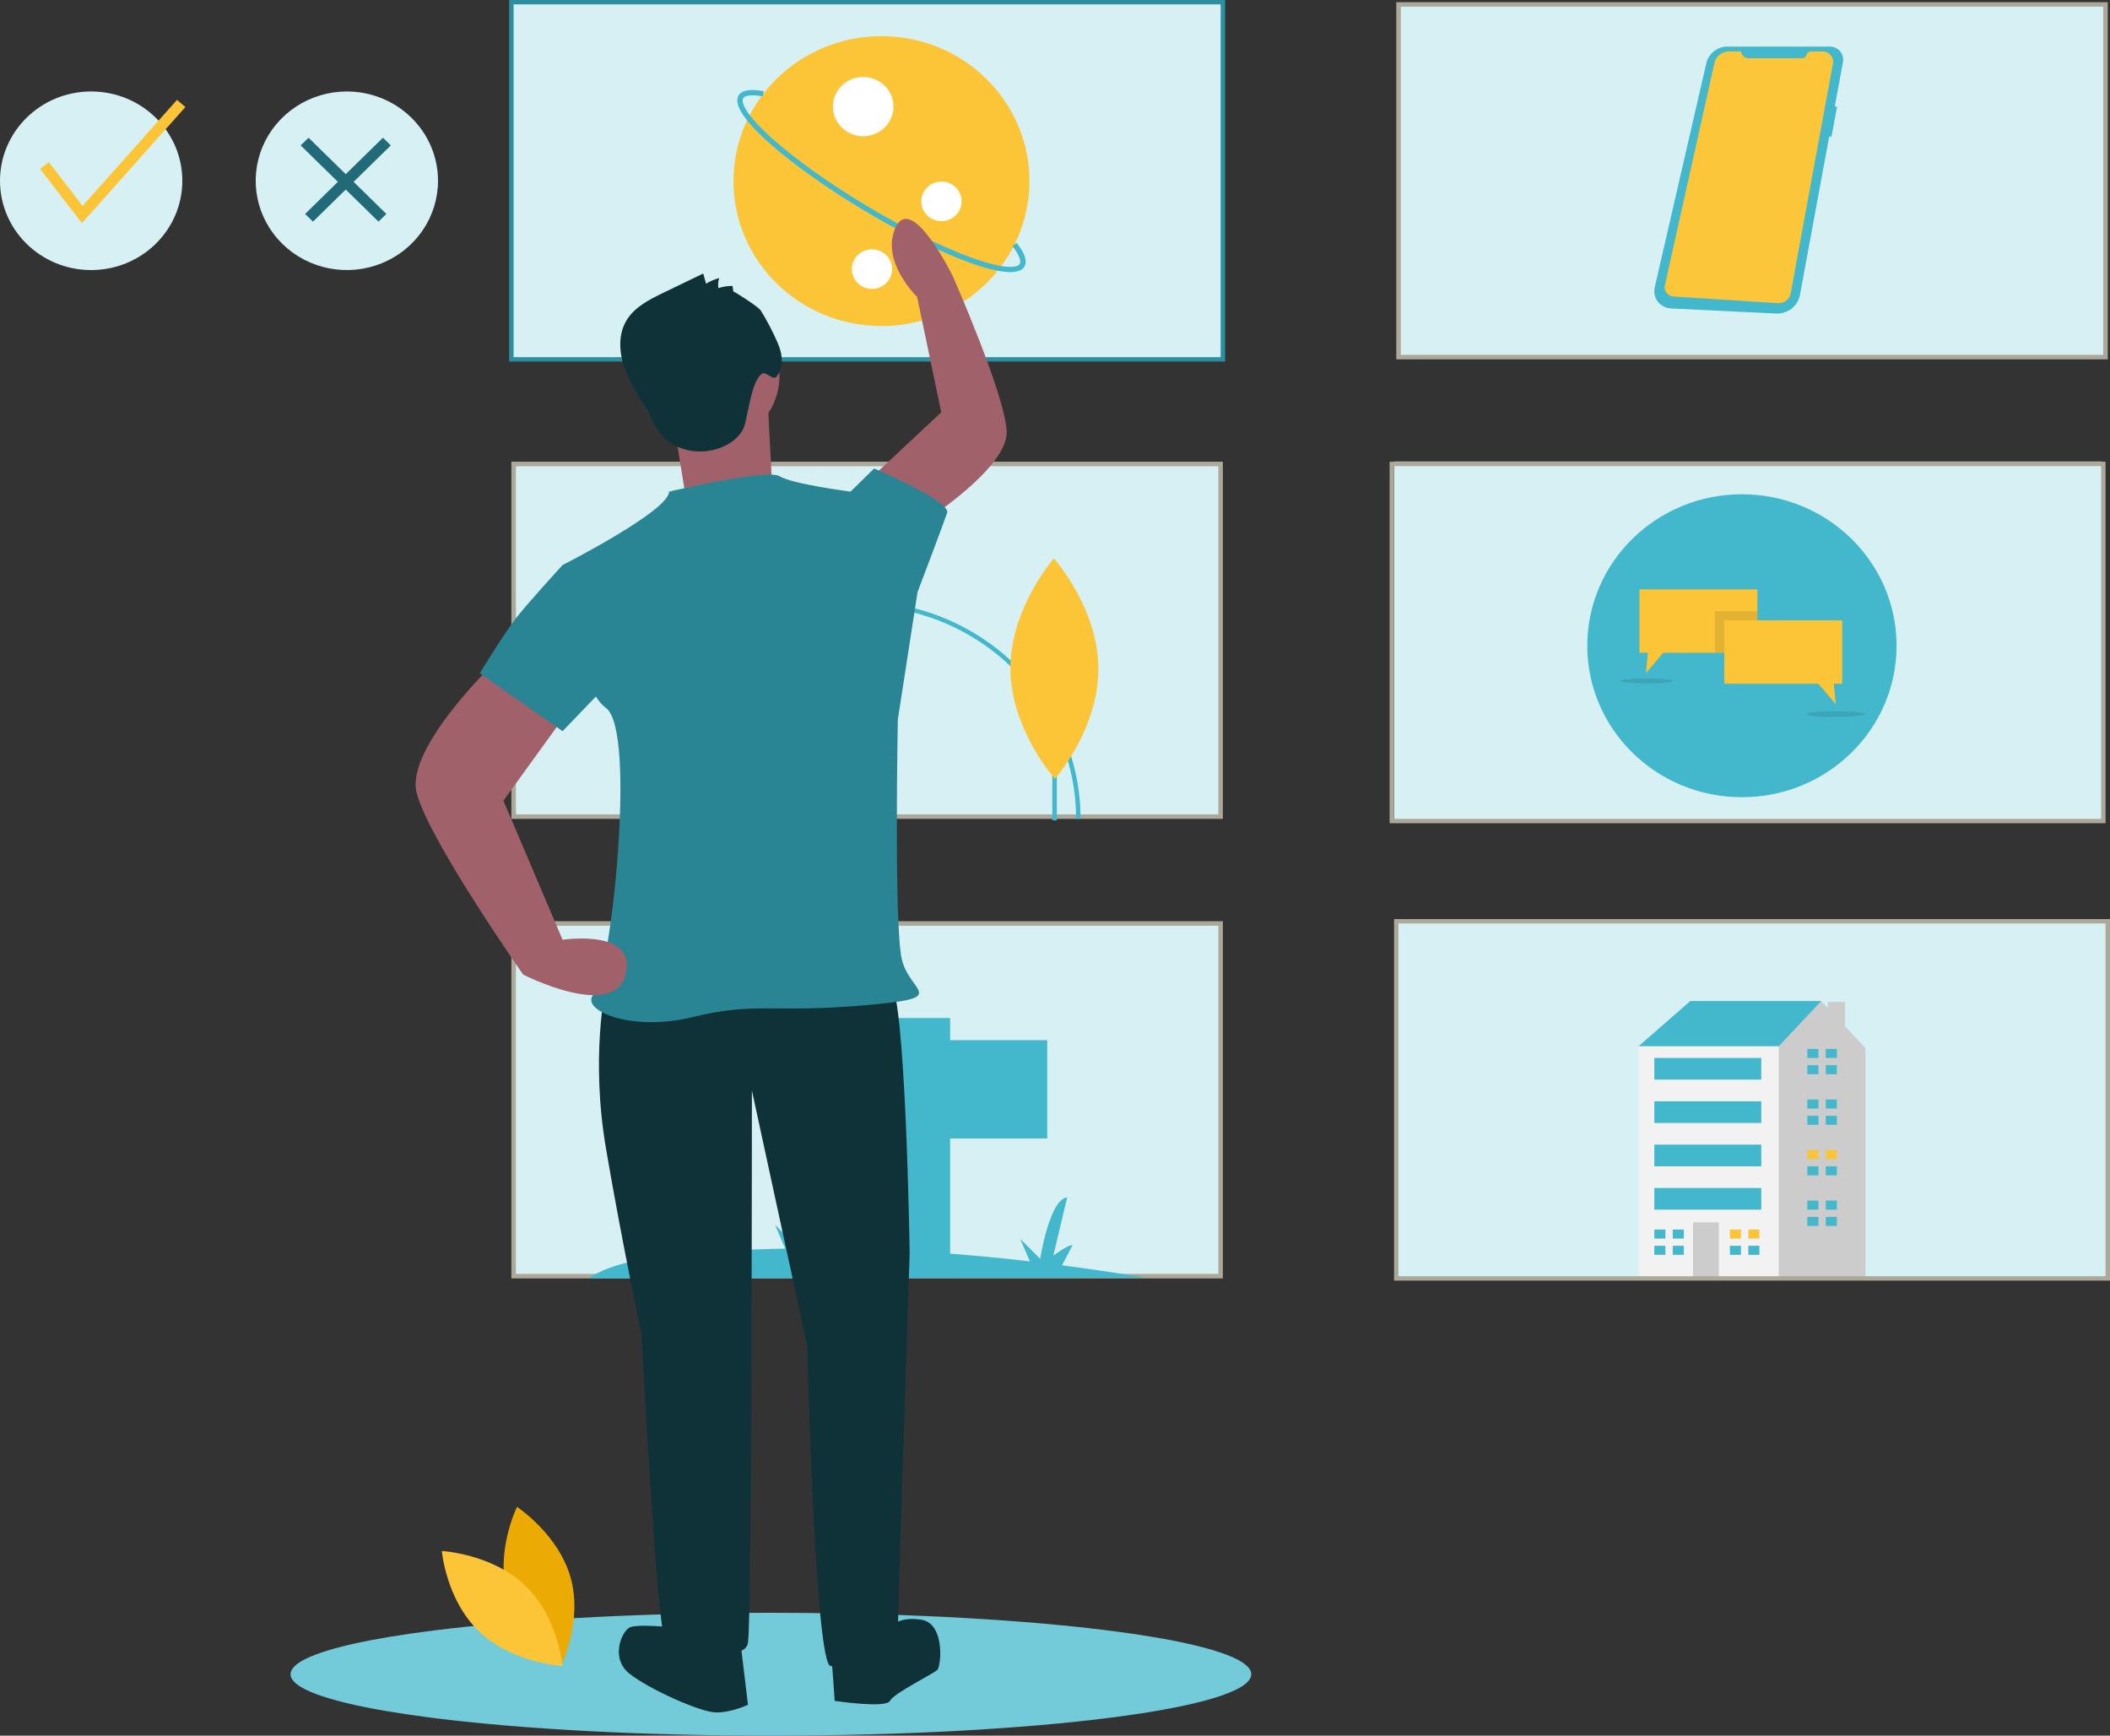 <svg width="468" height="385" viewBox="0 0 468 385" fill="none" xmlns="http://www.w3.org/2000/svg">
<rect x="0" y="0" width="468" height="385" fill="#333333" stroke="none"/>
<g clip-path="url(#clip0)">
<ellipse cx="78.177" cy="39.013" rx="16.225" ry="15.894" fill="#216B78"/>
<path d="M277.535 371.37C277.535 378.878 230.117 384.961 171.522 385H170.989C142.388 385 116.416 383.558 97.278 381.218C96.459 381.111 95.651 381.01 94.861 380.904C91.607 380.483 88.565 380.028 85.764 379.557C72.377 377.273 64.443 374.44 64.443 371.37C64.443 368.884 69.633 366.561 78.701 364.552C83.49 363.492 89.356 362.527 96.115 361.674C97.358 361.511 98.633 361.358 99.942 361.214C118.793 359.053 143.694 357.74 170.989 357.74C176.294 357.74 181.512 357.791 186.61 357.886C238.044 358.851 277.535 364.519 277.535 371.37Z" fill="#73CAD8"/>
<path d="M467.507 204.345H309.698V283.572H467.507V204.345Z" fill="#D7F0F4"/>
<path d="M271.233 0.483H113.425V79.709H271.233V0.483Z" fill="#D7F0F4"/>
<path d="M271.726 80.192H112.932V0H271.726V80.192ZM113.918 79.226H270.74V0.966H113.918V79.226Z" fill="#2C8FA0"/>
<path d="M310.198 79.209V0.983H467.007V79.209H310.198Z" fill="#D7F0F4" stroke="#ACA89A"/>
<path d="M113.925 181.141V102.914H270.733V181.141H113.925Z" fill="#D7F0F4" stroke="#ACA89A"/>
<path d="M466.154 102.365H309.23V182.082H466.154V102.365Z" fill="#D7F0F4"/>
<path d="M113.925 283.072V204.845H270.733V283.072H113.925Z" fill="#D7F0F4" stroke="#ACA89A"/>
<path d="M20.219 59.903C31.386 59.903 40.438 51.035 40.438 40.096C40.438 29.157 31.386 20.29 20.219 20.29C9.052 20.29 0 29.157 0 40.096C0 51.035 9.052 59.903 20.219 59.903Z" fill="#D7F0F4"/>
<path d="M76.932 20.29C72.933 20.29 69.024 21.451 65.699 23.628C62.374 25.804 59.782 28.897 58.252 32.517C56.722 36.136 56.321 40.118 57.101 43.96C57.882 47.802 59.807 51.331 62.635 54.102C65.463 56.871 69.065 58.758 72.987 59.522C76.91 60.286 80.975 59.894 84.67 58.395C88.364 56.896 91.522 54.357 93.744 51.1C95.966 47.843 97.151 44.014 97.151 40.096C97.151 34.843 95.021 29.805 91.229 26.091C87.437 22.376 82.295 20.29 76.932 20.29ZM85.694 47.455L83.951 49.163L76.686 42.045L69.42 49.163L67.677 47.455L74.942 40.338L66.691 32.255L68.434 30.547L76.686 38.63L84.937 30.547L86.68 32.255L78.429 40.338L85.694 47.455Z" fill="#D7F0F4"/>
<path d="M18.177 49.498L8.879 37.443L10.846 35.986L18.315 45.67L39.262 22.153L41.12 23.741L18.177 49.498Z" fill="#FCC537"/>
<path d="M254.051 283.409C247.639 282.344 241.472 281.43 235.55 280.667L237.891 276.221C237.102 275.952 233.634 278.498 233.634 278.498L236.706 265.592C232.736 266.061 230.717 279.239 230.717 279.239L226.282 274.784L228.429 279.793C212.852 277.948 197.18 276.982 181.489 276.899L183.493 273.093C182.704 272.825 179.236 275.371 179.236 275.371L182.308 262.465C178.338 262.934 176.319 276.112 176.319 276.112L171.884 271.656L174.158 276.962C165.138 277.108 156.132 277.707 147.174 278.757C149.201 272.829 156.085 267.191 156.085 267.191C150.828 268.723 148.07 271.29 146.629 273.683C146.5 261.451 148.576 249.293 152.762 237.769C152.762 237.769 141.895 260.933 143.282 276.483L143.447 279.244C134.235 280.536 130.61 283.572 130.61 283.572L254.051 283.409Z" fill="#43B7CB"/>
<path d="M178.34 142.614C187.972 142.614 195.781 134.965 195.781 125.529C195.781 116.093 187.972 108.444 178.34 108.444C168.707 108.444 160.898 116.093 160.898 125.529C160.898 134.965 168.707 142.614 178.34 142.614Z" fill="#FF6584"/>
<path d="M365.497 233.667L363.452 232.065L374.903 222.049H403.939V230.863L385.127 243.282L365.497 233.667Z" fill="#43B7CB"/>
<path d="M409.233 227.667V222.25H405.378V223.576L403.939 222.049L394.533 232.065L390.852 234.468L385.146 275.312L393.752 283.743H413.754V232.465L409.233 227.667Z" fill="#CCCCCC"/>
<path d="M394.533 232.065H363.452V283.743H394.533V232.065Z" fill="#F2F2F2"/>
<path d="M381.241 271.124H375.516V283.743H381.241V271.124Z" fill="#CCCCCC"/>
<path d="M369.381 274.729V272.727H366.928V274.729H369.177H369.381Z" fill="#43B7CB"/>
<path d="M369.177 276.332H366.928V278.335H369.381V276.332H369.177Z" fill="#43B7CB"/>
<path d="M373.471 272.726H371.018V274.729H373.471V272.726Z" fill="#43B7CB"/>
<path d="M373.471 276.332H371.018V278.335H373.471V276.332Z" fill="#43B7CB"/>
<path d="M386.149 274.729V272.727H383.695V274.729H385.945H386.149Z" fill="#FCC537"/>
<path d="M385.945 276.332H383.695V278.335H386.149V276.332H385.945Z" fill="#43B7CB"/>
<path d="M390.238 272.726H387.784V274.729H390.238V272.726Z" fill="#FCC537"/>
<path d="M390.238 276.332H387.784V278.335H390.238V276.332Z" fill="#43B7CB"/>
<path d="M403.325 234.669V232.665H400.871V234.669H403.12H403.325Z" fill="#43B7CB"/>
<path d="M403.12 236.271H400.871V238.274H403.325V236.271H403.12Z" fill="#43B7CB"/>
<path d="M407.415 232.666H404.961V234.669H407.415V232.666Z" fill="#43B7CB"/>
<path d="M407.415 236.271H404.961V238.274H407.415V236.271Z" fill="#43B7CB"/>
<path d="M403.325 245.886V243.882H400.871V245.886H403.12H403.325Z" fill="#43B7CB"/>
<path d="M403.12 247.488H400.871V249.491H403.325V247.488H403.12Z" fill="#43B7CB"/>
<path d="M407.415 243.883H404.961V245.886H407.415V243.883Z" fill="#43B7CB"/>
<path d="M407.415 247.488H404.961V249.491H407.415V247.488Z" fill="#43B7CB"/>
<path d="M403.325 257.103V255.1H400.871V257.103H403.12H403.325Z" fill="#FCC537"/>
<path d="M403.12 258.705H400.871V260.708H403.325V258.705H403.12Z" fill="#43B7CB"/>
<path d="M407.415 255.1H404.961V257.103H407.415V255.1Z" fill="#FCC537"/>
<path d="M407.415 258.705H404.961V260.708H407.415V258.705Z" fill="#43B7CB"/>
<path d="M403.325 268.32V266.317H400.871V268.32H403.12H403.325Z" fill="#43B7CB"/>
<path d="M403.12 269.922H400.871V271.926H403.325V269.922H403.12Z" fill="#43B7CB"/>
<path d="M407.415 266.317H404.961V268.32H407.415V266.317Z" fill="#43B7CB"/>
<path d="M407.415 269.922H404.961V271.925H407.415V269.922Z" fill="#43B7CB"/>
<path d="M390.647 234.669H366.928V239.476H390.647V234.669Z" fill="#43B7CB"/>
<path d="M390.647 244.283H366.928V249.09H390.647V244.283Z" fill="#43B7CB"/>
<path d="M390.647 253.898H366.928V258.705H390.647V253.898Z" fill="#43B7CB"/>
<path d="M390.647 263.512H366.928V268.32H390.647V263.512Z" fill="#43B7CB"/>
<path d="M178.438 230.733H199.255V225.811H210.74V230.733H232.274V252.531H210.74V279.955H199.255V252.531H178.438L167.671 240.578L178.438 230.733Z" fill="#43B7CB"/>
<path d="M239.671 181.64H238.685C238.685 169.084 233.593 157.043 224.53 148.164C215.466 139.286 203.174 134.298 190.356 134.298C177.539 134.298 165.246 139.286 156.182 148.164C147.119 157.043 142.027 169.084 142.027 181.64H141.041C141.045 168.831 146.243 156.547 155.491 147.491C164.739 138.435 177.28 133.347 190.356 133.347C203.433 133.347 215.974 138.435 225.222 147.491C234.47 156.547 239.667 168.831 239.671 181.64Z" fill="#43B7CB"/>
<path d="M166.867 133.09L165.606 133.093L165.7 181.861L166.96 181.859L166.867 133.09Z" fill="#43B7CB"/>
<path d="M178.509 139.285C178.622 156.337 166.401 170.24 166.401 170.24C166.401 170.24 153.996 156.494 153.884 139.441C153.771 122.388 165.992 108.486 165.992 108.486C165.992 108.486 178.396 122.232 178.509 139.285Z" fill="#FCC537"/>
<path opacity="0.1" d="M178.509 139.285C178.622 156.337 166.401 170.24 166.401 170.24C166.401 170.24 153.996 156.494 153.884 139.441C153.771 122.388 165.992 108.486 165.992 108.486C165.992 108.486 178.396 122.232 178.509 139.285Z" fill="black"/>
<path d="M150.481 133.121L149.221 133.123L149.314 181.891L150.575 181.889L150.481 133.121Z" fill="#43B7CB"/>
<path d="M162.124 139.315C162.237 156.368 150.016 170.27 150.016 170.27C150.016 170.27 137.612 156.524 137.499 139.471C137.386 122.418 149.607 108.516 149.607 108.516C149.607 108.516 162.011 122.262 162.124 139.315Z" fill="#FCC537"/>
<path d="M234.407 143.354H233.409V181.962H234.407V143.354Z" fill="#43B7CB"/>
<path d="M243.617 148.274C243.68 161.774 233.984 172.762 233.984 172.762C233.984 172.762 224.185 161.862 224.121 148.362C224.058 134.861 233.754 123.873 233.754 123.873C233.754 123.873 243.553 134.773 243.617 148.274Z" fill="#FCC537"/>
<path d="M386.36 176.833C405.302 176.833 420.658 161.791 420.658 143.235C420.658 124.68 405.302 109.638 386.36 109.638C367.418 109.638 352.062 124.68 352.062 143.235C352.062 161.791 367.418 176.833 386.36 176.833Z" fill="#43B7CB"/>
<path d="M389.79 130.727V144.791H368.919L365.063 149.323L365.504 144.791H363.628V130.727H389.79Z" fill="#FCC537"/>
<path opacity="0.1" d="M389.789 135.571H380.377V144.791H389.789V135.571Z" fill="black"/>
<path d="M382.452 137.603H408.614V151.667H406.738L407.179 156.199L403.323 151.667H382.452V137.603Z" fill="#FCC537"/>
<path opacity="0.1" d="M365.223 151.591C368.395 151.591 370.966 151.345 370.966 151.042C370.966 150.739 368.395 150.493 365.223 150.493C362.052 150.493 359.48 150.739 359.48 151.042C359.48 151.345 362.052 151.591 365.223 151.591Z" fill="black"/>
<path opacity="0.1" d="M407.178 159.011C410.79 159.011 413.719 158.731 413.719 158.386C413.719 158.041 410.79 157.761 407.178 157.761C403.566 157.761 400.638 158.041 400.638 158.386C400.638 158.731 403.566 159.011 407.178 159.011Z" fill="black"/>
<path d="M405.829 10.329H383.166C382.072 10.329 381.011 10.694 380.157 11.363C379.303 12.032 378.706 12.966 378.466 14.011L367.014 63.768C366.889 64.311 366.887 64.874 367.008 65.418C367.128 65.961 367.369 66.472 367.713 66.915C368.056 67.358 368.495 67.722 368.997 67.981C369.5 68.241 370.054 68.389 370.621 68.417L393.92 69.541C395.167 69.602 396.394 69.215 397.372 68.454C398.35 67.693 399.012 66.609 399.235 65.405L405.731 30.226L406.214 30.362L407.457 23.694L406.959 23.572L408.773 13.752C408.85 13.332 408.832 12.899 408.72 12.486C408.608 12.073 408.404 11.69 408.122 11.363C407.841 11.036 407.49 10.774 407.094 10.595C406.697 10.417 406.266 10.326 405.829 10.329Z" fill="#43B7CB"/>
<path d="M386.151 11.402H383.505C382.745 11.402 382.009 11.656 381.417 12.123C380.825 12.59 380.414 13.241 380.252 13.968L369.26 63.32C369.197 63.604 369.197 63.898 369.26 64.182C369.324 64.466 369.449 64.734 369.628 64.966C369.806 65.198 370.034 65.39 370.295 65.528C370.556 65.667 370.845 65.748 371.141 65.767L394.364 67.258C395.019 67.3 395.667 67.104 396.184 66.708C396.702 66.312 397.052 65.743 397.168 65.11L406.548 14.101C406.608 13.771 406.594 13.431 406.507 13.107C406.419 12.783 406.26 12.482 406.04 12.224C405.82 11.967 405.546 11.76 405.236 11.618C404.925 11.476 404.587 11.402 404.245 11.402H401.735C401.492 11.402 401.256 11.48 401.063 11.625C400.87 11.77 400.732 11.973 400.668 12.203C400.613 12.405 400.49 12.585 400.32 12.713C400.15 12.84 399.941 12.909 399.727 12.909H387.812C387.393 12.909 386.988 12.754 386.68 12.475C386.372 12.195 386.183 11.812 386.151 11.402Z" fill="#FCC63B"/>
<path d="M195.508 72.32C213.634 72.32 228.328 57.926 228.328 40.169C228.328 22.413 213.634 8.019 195.508 8.019C177.382 8.019 162.688 22.413 162.688 40.169C162.688 57.926 177.382 72.32 195.508 72.32Z" fill="#FCC537"/>
<path d="M224.086 60.355C217.784 60.355 203.869 54.015 191.493 46.59C176.136 37.376 161.221 25.332 163.829 21.162C164.566 19.983 166.392 19.675 169.414 20.218L169.198 21.374C166.858 20.952 165.274 21.099 164.851 21.775C164.235 22.761 165.594 25.622 171.257 30.698C176.417 35.324 183.826 40.612 192.12 45.588C200.413 50.564 208.589 54.627 215.14 57.029C222.328 59.664 225.548 59.549 226.164 58.564C226.587 57.887 225.999 56.437 224.551 54.584L225.503 53.87C227.373 56.262 227.924 57.998 227.187 59.177C226.68 59.987 225.604 60.355 224.086 60.355Z" fill="#43B7CB"/>
<path d="M191.456 30.22C195.164 30.22 198.17 27.276 198.17 23.644C198.17 20.012 195.164 17.068 191.456 17.068C187.749 17.068 184.743 20.012 184.743 23.644C184.743 27.276 187.749 30.22 191.456 30.22Z" fill="white"/>
<path d="M193.401 64.078C195.873 64.078 197.877 62.116 197.877 59.694C197.877 57.273 195.873 55.31 193.401 55.31C190.93 55.31 188.926 57.273 188.926 59.694C188.926 62.116 190.93 64.078 193.401 64.078Z" fill="white"/>
<path d="M208.813 49.048C211.285 49.048 213.289 47.086 213.289 44.664C213.289 42.243 211.285 40.28 208.813 40.28C206.342 40.28 204.338 42.243 204.338 44.664C204.338 47.086 206.342 49.048 208.813 49.048Z" fill="white"/>
<path d="M467.999 284.055H309.205V203.863H467.999L467.999 284.055ZM310.191 283.089H467.013V204.829H310.191V283.089Z" fill="#ACA89A"/>
<path d="M467.013 182.607H308.219V102.414H467.013V182.607ZM309.205 181.641H466.027V103.381H309.205V181.641Z" fill="#ACA89A"/>
<path d="M112.512 353.768C115.205 363.517 124.426 369.555 124.426 369.555C124.426 369.555 129.283 359.787 126.59 350.038C123.898 340.288 114.677 334.251 114.677 334.251C114.677 334.251 109.82 344.019 112.512 353.768Z" fill="#ECAB04"/>
<path d="M116.468 351.673C123.855 358.718 124.758 369.547 124.758 369.547C124.758 369.547 113.682 368.955 106.295 361.91C98.907 354.865 98.005 344.036 98.005 344.036C98.005 344.036 109.08 344.628 116.468 351.673Z" fill="#FCC537"/>
<path d="M142.277 217.885L134.404 218.742C134.404 218.742 130.905 234.167 134.404 254.734C137.903 275.301 142.277 295.867 142.277 295.867C142.277 295.867 145.776 362.709 147.526 363.566C149.275 364.423 165.022 369.565 165.897 364.423C166.771 359.281 166.771 241.88 166.771 241.88L179.019 298.438C179.019 298.438 180.768 369.565 184.267 369.565C187.767 369.565 199.139 368.708 199.139 362.709C199.139 356.711 201.763 277.872 201.763 277.872C201.763 277.872 200.889 219.599 197.389 217.885C193.89 216.171 142.277 217.885 142.277 217.885Z" fill="#0F3238"/>
<path d="M149.276 360.995C149.276 360.995 141.403 360.139 139.653 360.995C137.904 361.852 135.279 367.851 139.653 371.279C144.027 374.707 155.4 379.848 158.899 379.848C162.398 379.848 165.897 378.134 165.897 378.134L164.148 363.566L149.276 360.995Z" fill="#0F3238"/>
<path d="M184.268 365.28L185.142 377.277C185.142 377.277 196.515 378.991 197.39 377.277C198.264 375.564 207.012 371.279 207.887 370.422C208.762 369.565 209.637 360.139 204.388 359.282C199.139 358.425 197.39 360.995 197.39 360.995L184.268 365.28Z" fill="#0F3238"/>
<path d="M204.597 115.916C204.597 115.916 223.722 103.868 223.28 95.591C222.837 87.314 211.307 61.215 211.307 61.215C211.307 61.215 202.287 42.845 198.702 50.352C195.116 57.86 203.414 65.851 203.414 65.851L208.771 91.453L194.214 105.057L204.597 115.916Z" fill="#A0616A"/>
<path d="M157.149 98.77C165.845 98.77 172.895 91.864 172.895 83.345C172.895 74.826 165.845 67.92 157.149 67.92C148.452 67.92 141.402 74.826 141.402 83.345C141.402 91.864 148.452 98.77 157.149 98.77Z" fill="#A0616A"/>
<path d="M149.276 92.771L151.901 109.053L171.146 105.626C171.146 105.626 170.272 89.344 170.272 87.63C170.272 85.916 149.276 92.771 149.276 92.771Z" fill="#A0616A"/>
<path d="M148.401 109.053C148.401 109.053 170.271 103.912 172.895 105.625C175.52 107.339 188.642 109.053 188.642 109.053L203.513 131.334L199.139 159.613C199.139 159.613 198.264 205.031 200.014 212.744C201.764 220.456 211.386 221.313 191.266 223.027C171.146 224.741 167.646 222.17 153.65 225.598C139.653 229.026 128.28 223.884 131.78 220.456C135.279 217.029 141.402 162.184 134.404 157.042C127.406 151.901 124.781 125.335 124.781 125.335C124.781 125.335 148.401 113.338 148.401 109.053Z" fill="#298494"/>
<path d="M186.018 111.624L188.642 109.053L193.891 103.912C193.891 103.912 210.949 111.196 210.075 113.767C209.2 116.337 203.514 131.334 203.514 131.334L195.64 133.905L186.018 111.624Z" fill="#298494"/>
<path d="M162.645 64.657L162.483 63.422C161.413 63.416 160.349 63.58 159.332 63.907C159.228 63.162 159.294 62.403 159.526 61.686C158.493 61.947 157.508 62.366 156.609 62.929L155.973 60.673L147.228 64.895C144.089 66.411 140.779 68.076 138.985 71.02C136.984 74.301 137.332 78.518 138.7 82.098C140.067 85.677 142.34 88.845 144.162 92.225C144.853 93.678 145.684 95.064 146.644 96.363C149.945 100.394 156.37 101.209 161.024 98.776C162.742 97.878 164.302 96.536 165.009 94.759C165.432 93.696 165.528 92.54 165.805 91.432C166.381 89.129 167.049 84.374 168.959 82.916C169.8 82.275 171.466 84.401 172.162 83.611C173.952 81.582 173.577 78.453 172.465 76.002C171.398 73.54 170.151 71.157 168.733 68.872C168.133 67.953 162.625 64.509 162.645 64.657Z" fill="#0F3238"/>
<path d="M110.785 145.902C110.785 145.902 89.79 165.612 92.415 175.895C95.039 186.179 116.034 216.172 116.034 216.172C116.034 216.172 136.154 226.455 138.779 216.172C141.403 205.888 124.782 208.459 124.782 208.459L111.66 177.609L126.532 157.042L110.785 145.902Z" fill="#A0616A"/>
<path d="M135.278 127.049L124.781 125.335C124.781 125.335 116.908 133.905 114.283 137.333C111.659 140.76 106.41 149.33 106.41 149.33L124.781 162.184L138.778 147.616L135.278 127.049Z" fill="#298494"/>
</g>
<defs>
<clipPath id="clip0">
<rect width="468" height="385" fill="white"/>
</clipPath>
</defs>
</svg>

